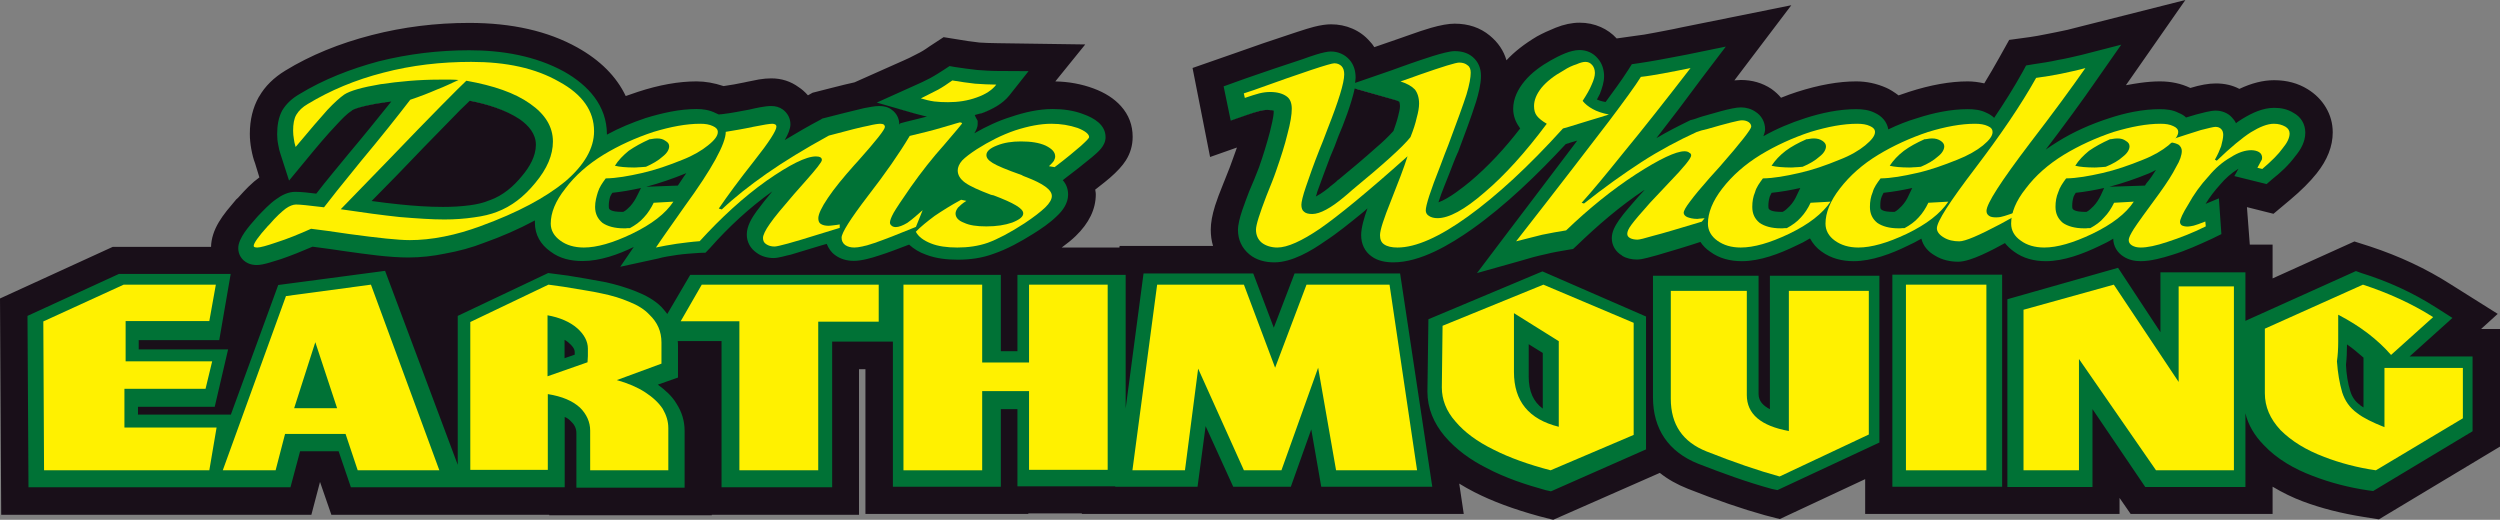 <?xml version="1.0" encoding="UTF-8"?>
<svg xmlns="http://www.w3.org/2000/svg" xmlns:xlink="http://www.w3.org/1999/xlink" width="404px" height="84px" viewBox="0 0 404 84" version="1.1">
  <rect x="0" y="0" width="404" height="84" fill="#808080" stroke="none"/>
  <title>Denis Wheeler Master Logo</title>
  <g id="Page-1" stroke="none" stroke-width="1" fill="none" fill-rule="evenodd">
    <g id="Extra-Large" transform="translate(-758, -24)">
      <g id="Denis-Wheeler-Master-Logo" transform="translate(758, 24)">
        <path d="M99.23,31.301 L99.024,31.707 C98.894,32.127 98.829,32.57 98.829,33.034 C98.829,33.171 98.833,33.255 98.842,33.286 C99.092,33.47 99.639,33.562 100.483,33.562 L100.483,33.562 L100.632,33.562 C100.905,33.4 101.207,33.136 101.539,32.772 C101.943,32.327 102.315,31.757 102.653,31.063 L102.653,31.063 L102.818,30.725 C101.467,30.994 100.271,31.186 99.23,31.301 L99.23,31.301 Z M109.75,28.591 C109.095,28.847 108.447,29.085 107.807,29.306 L109.31,29.249 L109.749,28.592 L109.75,28.591 Z M91.653,57.254 L92.42,56.991 L92.42,56.849 C92.42,56.69 92.344,56.505 92.192,56.294 C92.053,56.102 91.877,55.921 91.664,55.753 L91.664,55.753 L91.653,55.744 L91.653,57.254 Z M247.463,56.341 L247.463,60.794 C247.463,61.95 247.64,62.932 247.992,63.741 C248.212,64.244 248.506,64.692 248.874,65.086 L248.874,65.086 L248.874,57.222 L247.463,56.341 Z M219.224,14.412 C218.971,15.477 218.594,16.721 218.092,18.142 C217.643,19.415 217.165,20.639 216.659,21.814 C216.24,23.008 215.81,24.118 215.368,25.144 C214.597,27.176 213.939,28.961 213.396,30.497 C213.53,30.405 213.667,30.307 213.808,30.202 C214.244,29.879 214.567,29.611 214.779,29.397 L214.779,29.397 L214.907,29.269 L214.959,29.269 L215.215,29.059 L215.217,29.057 C215.526,28.809 215.74,28.618 215.859,28.483 L215.86,28.483 L215.91,28.426 L216.112,28.315 L216.118,28.309 L216.134,28.295 C218.546,26.297 220.555,24.566 222.162,23.103 L222.162,23.103 L222.168,23.098 L222.173,23.093 C223.13,22.278 224.002,21.435 224.788,20.563 L224.788,20.563 L224.818,20.472 C225.144,19.509 225.37,18.772 225.496,18.261 L225.496,18.261 L225.615,17.738 L225.616,17.735 C225.726,17.289 225.78,16.966 225.78,16.763 C225.78,16.579 225.769,16.433 225.745,16.327 C225.608,16.26 225.333,16.169 224.921,16.053 L224.921,16.053 L224.92,16.052 L219.224,14.412 Z M286.588,31.3 C286.574,31.333 286.559,31.368 286.543,31.405 C286.493,31.525 286.448,31.625 286.41,31.704 C286.28,32.125 286.214,32.568 286.214,33.034 C286.214,33.171 286.219,33.255 286.227,33.286 C286.476,33.47 287.006,33.562 287.817,33.562 L287.817,33.562 L287.981,33.562 C288.216,33.418 288.516,33.156 288.883,32.777 L288.884,32.777 L288.899,32.761 C289.345,32.302 289.71,31.742 289.995,31.082 L289.995,31.082 L289.999,31.072 L290.167,30.728 C288.85,30.994 287.657,31.185 286.588,31.301 L286.588,31.3 Z M304.648,31.3 C304.634,31.333 304.619,31.368 304.603,31.405 C304.55,31.532 304.503,31.636 304.464,31.716 C304.338,32.051 304.274,32.49 304.274,33.034 L304.274,33.034 L304.274,33.044 C304.274,33.177 304.278,33.258 304.287,33.288 C304.5,33.47 305.03,33.562 305.877,33.562 L305.877,33.562 L306.041,33.562 C306.275,33.418 306.576,33.156 306.943,32.777 L306.944,32.777 L306.959,32.761 C307.405,32.302 307.77,31.742 308.055,31.082 L308.055,31.082 L308.059,31.072 L308.227,30.728 C306.925,30.991 305.732,31.181 304.648,31.3 L304.648,31.3 Z M335.724,31.301 L335.517,31.707 C335.387,32.127 335.322,32.57 335.322,33.034 C335.322,33.171 335.326,33.255 335.335,33.286 C335.584,33.47 336.113,33.562 336.924,33.562 L336.924,33.562 L337.089,33.562 C337.323,33.418 337.624,33.156 337.991,32.777 L337.991,32.777 L338.007,32.761 C338.464,32.289 338.843,31.727 339.141,31.073 L339.141,31.073 L339.301,30.723 C337.979,30.991 336.786,31.184 335.723,31.301 L335.724,31.301 Z M347.178,28.238 C346.188,28.647 345.21,29.018 344.242,29.35 L346.4,29.277 C346.469,29.165 346.528,29.079 346.576,29.021 C346.765,28.794 346.966,28.533 347.178,28.238 L347.178,28.238 Z M379.689,56.437 C379.67,57.351 379.621,58.19 379.541,58.954 C379.619,60.545 379.85,61.945 380.233,63.152 C380.473,63.909 380.892,64.519 381.49,64.982 L381.49,64.982 L381.49,57.93 L381.482,57.922 C380.78,57.312 380.182,56.817 379.688,56.437 L379.689,56.437 Z M158.365,20.187 C160.044,19.278 161.689,18.568 163.301,18.057 C165.798,17.21 168.066,16.787 170.106,16.787 C172.048,16.787 173.771,17.083 175.274,17.676 C177.832,18.593 179.11,19.979 179.11,21.835 C179.11,22.547 178.845,23.239 178.313,23.912 C178.021,24.282 177.527,24.762 176.831,25.351 L176.831,25.351 L176.743,25.425 C175.603,26.392 174.144,27.549 172.364,28.897 C172.821,29.551 173.049,30.31 173.049,31.174 C173.05,32.486 172.383,33.777 171.049,35.047 C170.064,35.985 168.776,36.958 167.185,37.966 C164.723,39.527 162.557,40.62 160.689,41.245 C158.954,41.894 156.99,42.219 154.797,42.219 C152.763,42.219 151,41.941 149.509,41.383 C148.483,40.999 147.586,40.485 146.819,39.838 L146.819,39.838 L145.735,40.249 C144.15,40.855 142.953,41.288 142.146,41.548 C140.357,42.124 138.965,42.413 137.974,42.413 C136.71,42.413 135.627,42.075 134.726,41.4 C134.169,41.017 133.714,40.465 133.362,39.743 L133.362,39.743 L127.934,41.377 L127.187,41.562 C126.178,41.824 125.455,41.956 125.016,41.956 C123.838,41.956 122.848,41.647 122.046,41.03 C121.478,40.648 121.039,40.168 120.73,39.59 C120.417,39.008 120.261,38.371 120.261,37.682 C120.261,36.521 120.811,35.175 121.912,33.642 C122.014,33.5 122.122,33.352 122.236,33.198 C119.753,35.244 117.375,37.563 115.101,40.154 L115.101,40.154 L115.094,40.162 L114.218,41.068 L112.702,41.139 C111.268,41.238 110.216,41.338 109.546,41.441 L109.546,41.441 L109.385,41.465 C108.056,41.667 107.069,41.855 106.423,42.029 L106.423,42.029 L106.414,42.031 L99.254,43.606 L101.178,40.768 C98.59,41.888 96.249,42.448 94.155,42.448 C91.954,42.448 90.144,41.91 88.725,40.833 C87.86,40.215 87.197,39.482 86.737,38.634 C86.316,37.86 86.081,37.02 86.031,36.115 C83.597,37.38 81.061,38.485 78.423,39.43 C76.38,40.234 74.244,40.833 72.014,41.226 C69.97,41.666 67.969,41.885 66.01,41.885 C64.634,41.885 63.012,41.782 61.145,41.575 C60.048,41.454 58.438,41.24 56.315,40.933 L56.315,40.933 L50.571,40.122 C48.759,40.919 47.095,41.576 45.581,42.091 L45.581,42.091 L45.577,42.092 L44.86,42.321 C44.116,42.562 43.552,42.733 43.166,42.833 C42.485,43.01 41.925,43.099 41.488,43.099 C40.915,43.099 40.387,42.993 39.904,42.781 L39.904,42.781 L39.896,42.777 L39.888,42.774 C39.312,42.493 38.865,42.098 38.547,41.59 C38.232,41.087 38.075,40.523 38.075,39.898 C38.075,39.132 38.41,38.238 39.082,37.217 C39.448,36.661 40.033,35.918 40.837,34.988 L40.837,34.988 L41.048,34.743 L41.083,34.708 L41.325,34.428 L41.672,34.07 C42.843,32.856 43.748,32.018 44.387,31.555 C45.548,30.715 46.66,30.295 47.723,30.295 C48.352,30.295 49.333,30.37 50.665,30.522 L50.665,30.522 L50.925,30.551 C51.646,29.614 52.725,28.267 54.161,26.51 L54.161,26.51 L55.958,24.297 L55.96,24.294 C57.264,22.741 59.209,20.349 61.796,17.118 L61.796,17.118 L62.214,16.597 L61.748,16.66 L61.746,16.66 C61.045,16.75 60.243,16.898 59.337,17.104 C58.222,17.357 57.496,17.589 57.159,17.8 L57.159,17.8 L57.105,17.854 L57.064,17.88 C56.598,18.177 55.91,18.81 54.998,19.781 L54.998,19.781 L54.866,19.922 C53.635,21.229 51.964,23.174 49.853,25.755 L49.853,25.755 L46.542,29.805 L44.94,24.766 C44.74,24.135 44.602,23.577 44.526,23.093 C44.417,22.568 44.362,21.979 44.362,21.325 C44.362,19.689 44.659,18.328 45.252,17.243 L45.252,17.243 L45.256,17.236 L45.26,17.229 C45.903,16.147 46.858,15.217 48.124,14.441 C51.795,12.192 56.105,10.393 61.055,9.046 L61.055,9.046 L61.058,9.045 L61.061,9.044 C65.812,7.827 70.736,7.219 75.833,7.219 C81.951,7.219 87.135,8.392 91.385,10.738 L91.385,10.738 L91.389,10.74 L91.392,10.742 C93.558,11.987 95.238,13.426 96.431,15.057 C97.679,16.762 98.365,18.636 98.488,20.68 C100.277,19.758 102.188,18.954 104.223,18.269 L104.223,18.269 L104.228,18.267 L104.234,18.266 C107.438,17.28 110.221,16.787 112.581,16.787 C113.811,16.787 114.884,17.015 115.799,17.472 C115.884,17.504 116.003,17.559 116.155,17.637 C116.182,17.65 116.205,17.662 116.227,17.673 L116.227,17.673 L116.73,17.616 C117.468,17.533 118.543,17.357 119.955,17.086 L119.955,17.086 L119.956,17.086 L121.025,16.884 C122.704,16.491 123.9,16.295 124.615,16.295 C125.469,16.294 126.189,16.517 126.776,16.963 C127.704,17.67 128.168,18.584 128.168,19.707 C128.168,20.14 128.068,20.618 127.867,21.142 C129.835,19.987 131.358,19.125 132.436,18.556 L132.436,18.556 L132.705,18.368 L134.944,17.794 C136.994,17.263 138.536,16.884 139.57,16.656 C140.066,16.547 140.51,16.463 140.903,16.403 L140.903,16.403 L140.417,16.262 L147.653,12.991 C148.749,12.496 149.563,12.102 150.096,11.81 C150.637,11.514 151.391,11.05 152.359,10.419 L152.359,10.419 L153.362,9.765 L154.452,9.951 C155.172,10.075 156.262,10.223 157.721,10.396 L157.721,10.396 L157.937,10.422 L158.239,10.442 C159.555,10.528 160.54,10.574 161.192,10.578 L161.192,10.578 L167.119,10.62 L163.427,15.322 L163.425,15.324 C162.442,16.537 160.935,17.526 158.903,18.289 L158.903,18.289 L158.874,18.3 L158.844,18.307 C158.678,18.343 158.446,18.404 158.147,18.489 L158.147,18.489 L158.42,19.061 L158.42,19.671 C158.42,19.843 158.402,20.015 158.365,20.187 L158.365,20.187 Z M148,18.475 C147.325,18.649 146.789,18.781 146.393,18.871 L146.393,18.871 L146.386,18.873 L145.704,19.054 C145.643,18.761 145.543,18.479 145.404,18.207 C145.293,17.993 145.163,17.793 145.012,17.609 L148,18.475 Z M182.325,59.377 L184.399,43.591 L202.829,43.591 L205.84,51.642 L208.899,43.591 L226.641,43.591 L231.944,79.242 L213.133,79.242 L211.751,71.183 L208.895,79.242 L199.008,79.242 L195.061,70.491 L193.905,79.242 L178.924,79.242 L179.011,79.172 L163.986,79.172 L163.986,66.596 L162.175,66.596 L162.175,79.242 L143.853,79.242 L143.853,55.586 L134.901,55.586 L134.901,79.33 L116.161,79.33 L116.161,55.498 L109.974,55.498 C109.977,55.604 109.979,55.722 109.979,55.85 L109.979,55.85 L109.979,61.315 L107.195,62.298 C108.294,63.213 109.118,64.111 109.667,64.99 C110.595,66.474 111.058,68.047 111.058,69.709 L111.058,69.709 L111.058,79.4 L92.702,79.4 L92.702,70.079 C92.702,69.474 92.439,68.918 91.913,68.409 C91.837,68.336 91.763,68.269 91.692,68.208 L91.692,68.208 L91.692,79.33 L56.391,79.33 L54.406,73.456 L48.833,73.456 L47.266,79.33 L4.161,79.33 L4,50.662 L19.111,43.661 L37.783,43.661 L35.787,55.34 L22.846,55.34 L22.846,55.973 L37.415,55.973 L35.034,66.209 L22.724,66.209 L22.724,66.596 L36.997,66.596 L44.628,45.512 L62.51,43.127 L73.527,72.806 L73.527,50.664 L88.504,43.507 L91.79,43.947 L91.796,43.948 C94.189,44.338 96.278,44.708 98.062,45.059 L98.062,45.059 L98.067,45.06 L98.072,45.061 C99.797,45.444 101.416,45.937 102.928,46.542 C104.752,47.27 106.178,48.159 107.206,49.209 C107.352,49.359 107.538,49.573 107.764,49.853 L107.764,49.853 L111.28,43.82 L162.175,43.82 L162.175,56.272 L163.986,56.272 L163.986,43.82 L182.325,43.82 L182.325,59.377 Z M230.224,63.27 L230.224,63.267 L230.385,51.192 L249.246,43.198 L266.433,50.758 L266.433,72.984 L250.662,80 L249.677,79.772 L249.669,79.77 C245.911,78.74 242.695,77.527 240.021,76.13 C237.07,74.589 234.755,72.805 233.078,70.781 C231.176,68.485 230.224,65.981 230.224,63.27 L230.224,63.27 Z M285.563,65.392 L285.563,43.957 L304.129,43.957 L304.129,71.886 L287.27,79.822 L286.21,79.596 L286.198,79.593 C282.928,78.696 278.937,77.319 274.224,75.462 L274.224,75.462 L274.222,75.462 L274.22,75.461 C271.75,74.459 269.874,73.008 268.592,71.105 C267.309,69.2 266.667,66.91 266.667,64.236 L266.667,64.236 L266.667,43.957 L284.605,43.957 L284.605,63.673 C284.605,64.143 284.747,64.552 285.029,64.9 C285.167,65.07 285.345,65.234 285.563,65.392 L285.563,65.392 Z M305.337,79.223 L305.337,43.783 L323.937,43.783 L323.937,79.223 L305.337,79.223 Z M353.373,18.1 L354.845,17.675 L355.278,17.561 C356.573,17.216 357.5,17.044 358.06,17.044 C358.606,17.044 359.129,17.142 359.63,17.338 C360.176,17.552 360.63,17.859 360.993,18.259 C361.182,18.467 361.342,18.672 361.475,18.876 C361.642,18.76 361.838,18.633 362.063,18.492 L362.063,18.492 L362.219,18.394 C364.125,17.189 365.885,16.587 367.5,16.587 C368.785,16.586 369.884,16.864 370.798,17.418 C371.483,17.791 372.015,18.293 372.394,18.925 C372.777,19.564 372.968,20.28 372.968,21.072 C372.968,22.423 372.391,23.803 371.238,25.213 C370.3,26.479 369.054,27.733 367.499,28.973 L367.499,28.973 L366.413,29.925 L360.459,28.442 C359.996,28.848 359.544,29.307 359.103,29.82 C358.515,30.503 358.009,31.137 357.585,31.722 L357.585,31.722 L358.977,31.143 L359.419,37.868 L357.673,38.74 L357.668,38.742 C354.973,40.002 352.796,40.894 351.137,41.418 C348.943,42.112 347.211,42.459 345.938,42.459 C344.796,42.459 343.802,42.19 342.955,41.652 C342.381,41.288 341.928,40.823 341.598,40.257 C341.378,39.879 341.227,39.482 341.147,39.067 C340.677,39.332 340.131,39.615 339.509,39.918 C336.027,41.612 333.067,42.459 330.63,42.459 C328.508,42.459 326.698,41.909 325.201,40.809 C324.696,40.438 324.259,40.043 323.89,39.623 C322.51,40.384 321.363,40.97 320.449,41.383 C318.73,42.159 317.403,42.547 316.47,42.547 C314.948,42.546 313.616,42.193 312.472,41.485 C311.859,41.144 311.347,40.72 310.936,40.213 C310.632,39.835 310.398,39.431 310.237,38.999 C309.76,39.264 309.167,39.57 308.457,39.917 C304.992,41.611 302.026,42.459 299.559,42.459 C297.444,42.459 295.629,41.909 294.115,40.811 C293.402,40.293 292.808,39.659 292.335,38.908 C291.785,39.226 291.138,39.562 290.393,39.919 C286.858,41.612 283.893,42.459 281.499,42.459 C279.38,42.459 277.571,41.909 276.07,40.809 C275.489,40.383 275.007,39.91 274.623,39.39 C272.896,39.961 270.672,40.65 267.95,41.456 L267.95,41.456 L267.944,41.458 L267.086,41.684 C265.897,42.013 265.052,42.177 264.553,42.177 C263.517,42.177 262.64,41.956 261.923,41.515 L261.923,41.515 L261.879,41.488 L261.846,41.454 C261.281,41.112 260.842,40.666 260.528,40.118 C260.204,39.554 260.042,38.933 260.042,38.255 C260.042,37.704 260.17,37.136 260.424,36.552 C260.609,36.127 260.891,35.639 261.269,35.086 C261.64,34.543 262.199,33.829 262.949,32.941 C260.408,34.884 257.792,37.171 255.103,39.802 L255.103,39.802 L255.101,39.804 L254.428,40.443 L252.471,40.78 C251.331,40.982 250.47,41.156 249.89,41.302 L249.89,41.302 L249.883,41.304 L249.876,41.306 C248.594,41.584 247.242,41.944 245.819,42.386 L245.82,42.386 L245.814,42.388 L237.561,44.731 L253.736,23.156 C253.553,23.215 253.398,23.267 253.271,23.313 C247.803,29.247 242.76,33.861 238.14,37.154 C233,40.819 228.678,42.652 225.175,42.652 C223.601,42.652 222.349,42.302 221.421,41.603 C220.799,41.172 220.324,40.613 219.998,39.925 C219.688,39.272 219.532,38.551 219.532,37.763 C219.533,36.975 219.712,35.982 220.071,34.782 L220.071,34.782 L219.702,35.082 C217.388,36.964 215.608,38.313 214.36,39.129 C211.077,41.478 208.273,42.652 205.948,42.652 C204.205,42.652 202.772,42.185 201.648,41.25 C200.3,40.129 199.626,38.685 199.626,36.918 C199.626,36.135 199.849,35.053 200.296,33.674 C200.541,32.915 200.921,31.893 201.434,30.606 L201.434,30.606 L201.434,30.605 L202.032,29.139 L202.032,29.138 C202.497,28.014 202.836,27.157 203.048,26.567 C203.672,24.836 204.254,22.928 204.794,20.842 L204.794,20.842 L204.936,20.237 L204.936,20.236 C205.196,19.156 205.344,18.358 205.381,17.843 C205.19,17.814 204.99,17.8 204.781,17.8 C204.607,17.8 204.307,17.837 203.883,17.912 L203.883,17.912 L203.674,17.948 C202.809,18.189 202.151,18.399 201.701,18.578 L201.702,18.578 L201.693,18.582 L198.569,19.682 L197.242,13.243 L201.135,11.81 L201.139,11.809 C204.273,10.719 207.373,9.663 210.438,8.643 C212.704,7.818 214.25,7.406 215.074,7.406 C216.391,7.406 217.49,7.886 218.372,8.848 C219.134,9.68 219.515,10.764 219.515,12.102 C219.515,12.159 219.512,12.225 219.507,12.299 L219.507,12.299 L228.241,9.228 C231.812,7.966 234.088,7.335 235.068,7.335 C236.375,7.335 237.437,7.68 238.255,8.37 C239.265,9.221 239.77,10.377 239.77,11.838 C239.77,12.974 239.496,14.414 238.948,16.157 C238.415,17.854 237.527,20.37 236.285,23.704 L236.285,23.703 L235.982,24.516 L235.937,24.561 C235.619,25.281 235.192,26.362 234.657,27.804 L234.657,27.804 L234.655,27.808 L234.198,28.968 L234.198,28.97 C233.766,30.045 233.426,30.93 233.179,31.626 C234.258,31.074 235.619,30.105 237.261,28.719 C239.942,26.457 242.567,23.675 245.136,20.371 C244.45,19.442 244.106,18.38 244.106,17.185 C244.106,15.567 244.755,13.967 246.053,12.384 C247.085,11.124 248.53,9.965 250.389,8.905 C251.269,8.402 252.064,8.007 252.774,7.719 C253.692,7.346 254.518,7.159 255.253,7.159 C255.898,7.159 256.5,7.286 257.059,7.539 C257.634,7.798 258.123,8.174 258.525,8.665 C259.281,9.507 259.659,10.576 259.659,11.873 C259.659,12.674 259.422,13.678 258.949,14.884 L258.949,14.884 L258.938,14.912 L258.924,14.938 C258.876,15.024 258.802,15.172 258.701,15.381 C258.694,15.394 258.688,15.408 258.681,15.421 C258.876,15.487 259.074,15.54 259.277,15.58 L259.277,15.58 L259.349,15.481 C260.917,13.341 262.042,11.726 262.722,10.636 L262.722,10.636 L262.724,10.633 L263.461,9.496 L264.753,9.309 C265.884,9.146 267.016,8.96 268.148,8.75 L268.148,8.75 L272.514,7.906 L279.954,6.35 L275.334,12.488 C273.317,15.254 271.319,17.925 269.342,20.501 C270.423,19.913 271.592,19.314 272.846,18.705 L272.846,18.705 L272.852,18.702 L273.034,18.621 L273.234,18.553 L273.258,18.548 C273.454,18.506 273.755,18.412 274.16,18.266 C274.5,18.144 274.76,18.058 274.939,18.009 L274.939,18.009 L276.053,17.691 C277.277,17.336 278.203,17.082 278.832,16.927 C279.949,16.653 280.78,16.516 281.325,16.516 C282.341,16.516 283.217,16.781 283.954,17.312 C284.486,17.653 284.905,18.103 285.211,18.663 C285.523,19.233 285.679,19.849 285.679,20.509 C285.679,20.586 285.674,20.667 285.665,20.75 C287.46,19.803 289.441,18.98 291.607,18.278 C294.656,17.291 297.435,16.798 299.943,16.798 C301.238,16.798 302.311,17.011 303.16,17.438 C303.803,17.734 304.335,18.138 304.755,18.649 C305.071,19.032 305.301,19.449 305.446,19.898 C306.859,19.237 308.273,18.697 309.689,18.277 C312.68,17.291 315.446,16.798 317.986,16.798 C319.304,16.798 320.38,17.01 321.215,17.435 C321.564,17.58 321.882,17.764 322.168,17.986 C323.84,15.486 325.279,13.131 326.487,10.922 L326.487,10.922 L327.145,9.717 L328.559,9.469 L328.566,9.468 C330.245,9.229 331.544,9.002 332.465,8.789 L332.465,8.789 L332.477,8.786 L332.489,8.784 C333.271,8.647 334.429,8.395 335.963,8.028 L335.963,8.028 L343.814,6 L339.4,12.387 C337.477,15.205 335.168,18.423 332.47,22.043 C334.903,20.543 337.658,19.289 340.736,18.279 C343.746,17.291 346.513,16.798 349.038,16.798 C350.36,16.798 351.431,17.01 352.252,17.436 C352.708,17.625 353.081,17.846 353.372,18.1 L353.373,18.1 Z M363.304,51.075 L380.705,43.154 L381.749,43.547 C386.144,44.924 390.175,46.797 393.842,49.168 L393.842,49.168 L397.026,51.201 L390.527,57.119 L400,57.119 L400,69.996 L383.6,79.948 L382.559,79.804 C379.594,79.393 376.589,78.605 373.547,77.44 C370.194,76.156 367.504,74.438 365.479,72.284 C364.561,71.308 363.836,70.299 363.304,69.259 L363.304,69.259 L363.304,79.28 L346.459,79.28 L338.591,67.573 L338.591,79.28 L323.961,79.28 L323.961,47.905 L342.471,42.591 L348.692,52.134 L348.692,43.401 L363.304,43.401 L363.304,51.075 Z M60.957,31.894 C61.878,32.019 63.061,32.158 64.506,32.31 L64.506,32.31 L64.704,32.33 C67.255,32.598 69.55,32.733 71.59,32.733 C73.216,32.733 74.664,32.64 75.935,32.456 C77.174,32.276 78.182,32.017 78.959,31.678 L78.959,31.678 L79.042,31.642 L79.09,31.642 C80.81,31.002 82.448,29.736 84.004,27.844 C85.435,26.104 86.15,24.509 86.15,23.059 C86.15,21.641 85.354,20.378 83.761,19.271 C81.878,17.961 79.301,16.984 76.031,16.34 C75.338,17.012 74.391,17.97 73.191,19.215 L73.191,19.215 L70.843,21.645 C68.028,24.556 65.926,26.747 64.539,28.217 L64.539,28.217 L64.536,28.219 L60.957,31.894 Z" id="Fill-1" fill="#007236"></path>
        <path d="M91.232,57.886 L92.874,57.314 L92.874,56.873 C92.874,56.316 92.346,55.758 91.95,55.435 C91.73,55.2 91.452,55.054 91.232,54.907 L91.232,57.886 Z M98.95,31.156 C98.803,31.376 98.715,31.552 98.598,31.787 C98.452,32.286 98.378,32.74 98.378,33.283 C98.378,33.518 98.378,33.709 98.539,33.856 C98.979,34.208 99.947,34.237 100.46,34.237 C100.533,34.237 100.621,34.237 100.724,34.237 C101.164,34.017 101.515,33.665 101.852,33.313 C102.292,32.828 102.703,32.197 103.025,31.508 L103.025,31.508 L103.582,30.378 C102.029,30.715 100.504,30.994 98.95,31.156 L98.95,31.156 Z M110.905,27.993 C110.875,27.993 110.846,27.993 110.802,28.022 C108.691,28.888 106.58,29.607 104.425,30.18 L104.425,30.18 L109.541,29.989 C109.952,29.431 110.377,28.683 110.905,27.993 L110.905,27.993 Z M157.448,21.543 C159.339,20.45 161.376,19.496 163.429,18.865 C165.569,18.146 167.841,17.618 170.099,17.618 C171.784,17.618 173.514,17.838 175.127,18.469 C176.783,19.071 178.66,20.142 178.66,22.174 C178.66,23.605 177.414,24.588 176.461,25.403 C175.039,26.584 173.544,27.744 172.092,28.844 L171.748,29.123 C172.312,29.754 172.605,30.539 172.605,31.442 C172.605,32.85 171.748,34.039 170.744,34.964 C169.63,36.05 168.266,36.974 166.947,37.796 C164.983,39.029 162.747,40.276 160.526,41.024 C158.708,41.699 156.773,41.964 154.78,41.964 C153.079,41.964 151.291,41.788 149.649,41.157 C148.601,40.79 147.699,40.247 146.908,39.528 C145.295,40.129 143.668,40.79 142.012,41.303 C140.824,41.699 139.226,42.154 137.98,42.154 C136.895,42.154 135.855,41.89 134.96,41.23 C134.33,40.79 133.89,40.129 133.597,39.41 C133.333,39.498 133.025,39.586 132.718,39.66 C131.076,40.173 129.463,40.658 127.821,41.142 C127.015,41.303 125.842,41.699 125.007,41.699 C124.054,41.699 123.042,41.435 122.288,40.863 C121.269,40.173 120.682,39.117 120.682,37.899 C120.682,36.534 121.489,35.213 122.251,34.157 C123.013,33.122 123.893,32.014 124.802,30.928 C121.107,33.57 117.736,36.681 114.76,40.056 L114.76,40.056 L114.012,40.834 L113.074,40.863 C111.828,40.951 110.626,41.024 109.483,41.186 C108.442,41.347 107.342,41.494 106.302,41.788 L100.233,43.108 L102.417,39.909 C99.895,41.142 96.92,42.184 94.149,42.184 C92.258,42.184 90.455,41.788 88.974,40.658 C87.362,39.528 86.438,37.943 86.438,35.991 C86.438,35.815 86.438,35.741 86.438,35.624 C83.785,37.047 80.97,38.266 78.273,39.219 C76.221,40.027 74.11,40.584 71.926,40.98 C70.035,41.377 67.982,41.611 66.003,41.611 C62.808,41.611 59.157,41.068 55.976,40.628 C54.159,40.349 52.326,40.1 50.508,39.865 C48.837,40.584 47.137,41.274 45.436,41.861 C44.337,42.184 42.607,42.829 41.478,42.829 C40.98,42.829 40.467,42.727 40.071,42.536 C39.074,42.066 38.502,41.157 38.502,40.1 C38.502,38.456 40.335,36.461 41.361,35.287 L41.361,35.287 L41.398,35.243 L41.64,34.964 C42.534,34.039 43.56,32.924 44.63,32.19 C45.539,31.515 46.594,31.001 47.723,31.001 C48.793,31.001 49.995,31.163 51.109,31.295 C52.751,29.152 54.584,27.01 56.284,24.911 C58.615,22.145 60.946,19.261 63.233,16.407 C62.72,16.473 62.207,16.532 61.679,16.62 C60.726,16.737 57.706,17.295 56.871,17.838 L56.827,17.911 C56.02,18.396 55.155,19.35 54.54,19.995 C52.781,21.844 51.139,23.811 49.512,25.792 L49.512,25.792 L46.712,29.182 L45.348,24.955 C45.172,24.456 45.04,23.913 44.953,23.356 C44.835,22.783 44.791,22.241 44.791,21.683 C44.791,20.333 44.982,19.012 45.612,17.838 C46.301,16.708 47.254,15.872 48.339,15.24 C52.326,12.805 56.695,11.132 61.166,9.921 C65.974,8.71 70.899,8.123 75.825,8.123 C81.088,8.123 86.482,9.004 91.159,11.572 C95.043,13.766 98.078,17.053 98.078,21.727 C98.078,21.727 98.078,21.756 98.078,21.756 C100.086,20.656 102.212,19.79 104.352,19.071 C106.991,18.264 109.805,17.618 112.576,17.618 C113.602,17.618 114.643,17.765 115.625,18.264 C115.771,18.315 115.991,18.44 116.153,18.498 L116.153,18.498 L116.768,18.44 C118.278,18.264 119.656,17.97 121.107,17.706 C122.09,17.471 123.614,17.134 124.611,17.134 C125.315,17.134 125.945,17.295 126.517,17.706 C127.279,18.285 127.733,19.115 127.733,20.083 C127.734,20.802 127.352,21.727 126.81,22.637 C128.745,21.477 130.695,20.333 132.659,19.305 L132.659,19.305 L132.879,19.159 L133.231,19.071 C135.327,18.542 137.496,17.97 139.651,17.471 C140.37,17.339 141.337,17.134 142.099,17.134 C142.825,17.134 143.551,17.295 144.1,17.735 C144.885,18.285 145.325,19.159 145.325,20.113 C145.325,20.113 145.325,20.142 145.325,20.142 L145.325,20.142 L145.501,19.922 L146.497,19.658 C147.568,19.408 148.667,19.115 149.796,18.836 C149.209,18.733 148.667,18.542 148.168,18.44 L141.689,16.576 L147.831,13.81 C148.667,13.45 149.502,13.054 150.309,12.628 C151.13,12.188 151.892,11.689 152.61,11.227 L153.446,10.677 L154.369,10.838 C155.542,11.029 156.7,11.161 157.902,11.308 C158.972,11.381 160.086,11.469 161.186,11.469 L166.214,11.498 L163.077,15.461 C161.992,16.796 160.38,17.64 158.752,18.264 C158.342,18.352 157.946,18.469 157.521,18.586 C157.602,18.777 157.653,18.946 157.741,19.071 L157.741,19.071 L157.99,19.526 L157.99,20.039 C157.99,20.641 157.697,21.11 157.448,21.543 L157.448,21.543 Z M218.921,14.301 C218.379,16.796 217.104,20.142 216.283,22.02 C215.872,23.15 215.462,24.236 214.978,25.308 C214.275,27.171 213.556,29.079 212.852,31.045 C212.823,31.236 212.75,31.486 212.633,31.765 C213.585,31.266 214.714,30.4 215.11,30.004 L215.11,30.003 L215.154,30.003 L215.183,29.959 C215.528,29.681 215.902,29.417 216.209,29.079 L216.21,29.079 L216.4,28.976 L216.429,28.932 C218.467,27.259 220.519,25.528 222.469,23.781 C223.363,23.033 224.36,22.079 225.181,21.169 C225.474,20.347 225.738,19.584 225.943,18.748 C226.046,18.22 226.236,17.691 226.236,17.178 C226.236,16.957 226.192,16.598 226.134,16.459 C225.943,16.282 225.239,16.092 224.961,16.018 L224.961,16.018 L218.921,14.301 Z M181.907,66.001 L184.795,44.194 L202.525,44.194 L205.845,52.955 L209.202,44.194 L226.258,44.194 L231.455,78.651 L213.512,78.651 L211.9,69.391 L208.601,78.651 L199.285,78.651 L194.829,68.863 L193.524,78.651 L180.177,78.651 L180.265,78.592 L164.418,78.592 L164.418,66.119 L161.736,66.119 L161.736,78.651 L144.291,78.651 L144.291,55.2 L134.477,55.2 L134.477,78.739 L116.6,78.739 L116.6,55.112 L109.519,55.112 C109.563,55.362 109.563,55.67 109.563,55.905 L109.563,61.012 L106.309,62.156 C107.467,63.015 108.566,63.961 109.299,65.194 C110.194,66.573 110.633,68.041 110.633,69.641 L110.633,78.812 L93.145,78.812 L93.145,70.007 C93.145,69.186 92.808,68.584 92.221,68.041 C91.972,67.792 91.635,67.513 91.254,67.381 L91.254,67.381 L91.254,78.739 L56.702,78.739 L54.723,72.928 L48.493,72.928 L46.939,78.739 L4.603,78.739 L4.442,51.047 L19.218,44.268 L37.279,44.268 L35.431,54.966 L22.414,54.966 L22.414,56.462 L36.861,56.462 L34.699,65.737 L22.297,65.737 L22.297,66.999 L37.308,66.999 L44.96,46.058 L62.229,43.769 L73.971,75.114 L73.971,51.047 L88.586,44.121 L91.738,44.532 C93.79,44.855 95.923,45.236 97.982,45.625 C99.566,45.985 101.222,46.469 102.761,47.085 C104.293,47.687 105.766,48.479 106.91,49.624 C107.233,49.976 107.54,50.372 107.833,50.739 L107.834,50.739 L111.542,44.414 L161.736,44.414 L161.736,56.756 L164.418,56.756 L164.418,44.414 L181.907,44.414 L181.907,66.001 Z M247.038,55.626 L247.038,60.821 C247.038,63.242 247.785,64.915 249.31,66.031 L249.31,66.031 L249.31,57.035 L247.038,55.626 Z M230.671,63.272 L230.832,51.59 L249.259,43.857 L266,51.15 L266,72.62 L250.637,79.399 L249.786,79.209 C246.532,78.313 243.219,77.213 240.229,75.628 C237.663,74.337 235.288,72.642 233.427,70.448 C231.712,68.379 230.671,66.016 230.671,63.272 L230.671,63.272 Z M286.295,31.156 C286.163,31.376 286.105,31.552 285.987,31.787 C285.841,32.286 285.768,32.74 285.768,33.283 C285.768,33.518 285.768,33.709 285.929,33.856 C286.369,34.208 287.336,34.237 287.805,34.237 C287.893,34.237 288.01,34.237 288.084,34.237 C288.524,34.017 288.846,33.665 289.212,33.313 C289.682,32.828 290.092,32.197 290.385,31.508 L290.385,31.508 L290.928,30.378 C289.418,30.715 287.893,30.994 286.295,31.156 L286.295,31.156 Z M286.017,66.126 L286.017,44.554 L303.71,44.554 L303.71,71.512 L287.233,79.201 L286.325,79.011 C282.293,77.91 278.291,76.442 274.407,74.931 C269.642,73.023 267.121,69.34 267.121,64.204 L267.121,64.203 L267.121,44.554 L284.184,44.554 L284.184,63.66 C284.184,64.864 284.976,65.583 286.017,66.126 L286.017,66.126 Z M304.385,31.156 C304.253,31.376 304.194,31.552 304.077,31.787 C303.886,32.286 303.857,32.74 303.857,33.283 C303.857,33.518 303.857,33.709 304.018,33.856 C304.429,34.208 305.396,34.237 305.895,34.237 C305.983,34.237 306.1,34.237 306.173,34.237 C306.613,34.017 306.936,33.665 307.302,33.313 C307.771,32.828 308.182,32.197 308.475,31.508 L308.475,31.508 L309.017,30.378 C307.507,30.715 305.939,30.994 304.385,31.156 L304.385,31.156 Z M305.807,78.651 L305.807,44.385 L323.544,44.385 L323.544,78.651 L305.807,78.651 Z M335.44,31.156 C335.294,31.376 335.206,31.552 335.089,31.787 C334.942,32.286 334.869,32.74 334.869,33.283 C334.869,33.518 334.869,33.709 335.03,33.856 C335.47,34.208 336.437,34.237 336.906,34.237 C337.024,34.237 337.112,34.237 337.185,34.237 C337.625,34.017 337.947,33.665 338.314,33.313 C338.783,32.828 339.193,32.197 339.516,31.508 L339.516,31.508 L340.029,30.378 C338.519,30.715 336.994,30.994 335.44,31.156 L335.44,31.156 Z M348.407,27.45 C347.996,27.7 347.622,27.861 347.263,28.022 C345.152,28.888 343.041,29.607 340.886,30.18 L346.633,29.989 C346.75,29.798 346.809,29.681 346.897,29.578 C347.454,28.932 347.923,28.228 348.407,27.45 L348.407,27.45 Z M353.259,18.99 C353.801,18.828 354.402,18.66 354.945,18.491 C355.839,18.271 357.144,17.875 358.067,17.875 C359.005,17.875 360.017,18.242 360.662,18.961 C360.97,19.283 361.175,19.562 361.336,19.914 C361.688,19.606 362.128,19.372 362.428,19.166 C364.004,18.212 365.705,17.427 367.508,17.427 C368.622,17.427 369.662,17.64 370.586,18.212 C371.817,18.858 372.536,20.032 372.536,21.441 C372.536,22.893 371.817,24.17 370.894,25.271 C369.868,26.665 368.548,27.898 367.214,28.94 L366.284,29.747 L361.072,28.455 L361.746,27.252 C361.746,27.296 361.688,27.296 361.688,27.296 C360.588,27.971 359.621,28.822 358.771,29.835 C357.899,30.803 357.085,31.845 356.425,32.946 L358.573,32.051 L358.976,37.833 L357.481,38.566 C355.377,39.535 353.229,40.518 351.001,41.193 C349.491,41.677 347.542,42.206 345.944,42.206 C344.947,42.206 344.009,42 343.181,41.472 C342.176,40.856 341.502,39.784 341.502,38.566 C340.813,39.006 340.051,39.388 339.31,39.726 C336.716,40.988 333.52,42.206 330.625,42.206 C328.763,42.206 326.989,41.78 325.45,40.65 C324.878,40.239 324.395,39.784 323.999,39.285 C322.093,40.327 318.472,42.294 316.464,42.294 C315.115,42.294 313.811,42 312.682,41.296 C311.583,40.679 310.762,39.726 310.498,38.566 C309.757,39.006 308.988,39.388 308.255,39.726 C305.689,40.988 302.479,42.206 299.547,42.206 C297.729,42.206 295.912,41.78 294.365,40.65 C293.566,40.092 292.936,39.344 292.496,38.522 C291.734,38.992 290.972,39.388 290.195,39.726 C287.6,40.988 284.434,42.206 281.487,42.206 C279.625,42.206 277.837,41.78 276.327,40.65 C275.682,40.21 275.184,39.696 274.788,39.095 C272.486,39.858 270.141,40.547 267.825,41.23 C266.916,41.443 265.508,41.942 264.541,41.942 C263.735,41.942 262.87,41.78 262.151,41.34 L262.151,41.34 L262.122,41.296 C261.067,40.679 260.466,39.652 260.466,38.478 C260.466,37.422 261.023,36.468 261.616,35.587 C262.533,34.281 263.705,33.005 264.732,31.816 C265.098,31.434 265.42,31.053 265.758,30.701 C265.743,30.701 265.684,30.745 265.655,30.745 C261.741,33.357 258.164,36.439 254.793,39.696 L254.206,40.239 L253.459,40.357 C252.242,40.577 251.025,40.753 249.779,41.076 C248.401,41.369 247.052,41.736 245.674,42.162 L238.682,44.128 L243.094,38.288 C247.008,33.107 250.966,27.927 254.866,22.747 C254.822,22.747 254.822,22.747 254.793,22.747 C254.162,22.938 253.576,23.084 253.019,23.29 C248.43,28.221 243.373,33.137 237.868,37.04 C234.372,39.505 229.549,42.397 225.166,42.397 C223.964,42.397 222.645,42.176 221.663,41.443 C220.519,40.65 219.962,39.388 219.962,37.994 C219.962,36.835 220.431,35.176 220.988,33.665 C220.68,33.944 220.329,34.267 220.021,34.501 C218.115,36.042 216.18,37.642 214.106,38.992 C211.9,40.547 208.748,42.397 205.948,42.397 C204.475,42.397 203.045,42.044 201.917,41.12 C200.671,40.092 200.055,38.713 200.055,37.158 C200.055,35.418 201.286,32.506 201.873,30.913 C202.43,29.637 202.943,28.382 203.456,27.039 C204.116,25.168 204.702,23.26 205.215,21.323 C205.42,20.399 205.831,18.99 205.831,18.014 C205.831,18.014 205.831,17.933 205.831,17.875 C205.538,17.816 205.024,17.757 204.775,17.757 C204.409,17.757 203.998,17.845 203.573,17.933 C202.87,18.124 202.21,18.315 201.535,18.564 L201.536,18.564 L198.882,19.489 L197.739,13.956 L201.286,12.68 C204.409,11.586 207.502,10.552 210.58,9.539 C211.65,9.143 213.952,8.321 215.066,8.321 C216.224,8.321 217.294,8.791 218.042,9.62 C218.79,10.435 219.068,11.476 219.068,12.562 C219.068,12.826 219.009,13.076 218.98,13.399 L224.844,11.374 C225.884,10.97 226.94,10.64 227.995,10.244 C229.432,9.759 233.551,8.263 235.061,8.263 C236.117,8.263 237.128,8.497 237.964,9.187 C238.917,9.994 239.327,11.036 239.327,12.298 C239.327,13.59 238.917,15.189 238.535,16.437 C237.656,19.195 236.63,21.874 235.604,24.625 L235.604,24.625 L235.574,24.654 C235.076,25.74 234.68,26.856 234.24,27.971 C233.888,28.94 232.95,31.053 232.452,32.696 C234.152,32.109 236.512,30.202 237.539,29.365 C240.529,26.856 243.256,23.891 245.674,20.736 C245.586,20.707 245.557,20.612 245.528,20.546 C244.898,19.709 244.531,18.66 244.531,17.596 C244.531,15.908 245.308,14.382 246.378,13.105 C247.478,11.755 249.046,10.64 250.6,9.759 C251.318,9.349 252.125,8.938 252.931,8.615 C253.649,8.321 254.499,8.086 255.262,8.086 C256.405,8.086 257.461,8.556 258.193,9.437 C258.897,10.214 259.22,11.271 259.22,12.328 C259.22,13.281 258.897,14.235 258.545,15.16 C258.384,15.431 258.237,15.791 258.062,16.077 C258.545,16.29 258.97,16.407 259.469,16.481 C260.7,14.785 261.99,13.076 263.09,11.344 L263.705,10.376 L264.819,10.214 C265.948,10.053 267.106,9.847 268.22,9.649 C269.672,9.393 271.152,9.084 272.604,8.82 L272.604,8.82 L278.892,7.529 L274.978,12.68 C272.604,15.908 270.141,19.166 267.678,22.321 C269.422,21.286 271.211,20.369 273.029,19.489 L273.168,19.415 L273.351,19.371 C273.923,19.254 274.473,18.99 275.052,18.829 C276.547,18.432 279.845,17.354 281.326,17.354 C282.169,17.354 283.026,17.596 283.701,18.073 C284.639,18.66 285.24,19.709 285.24,20.898 C285.24,21.221 285.123,21.631 284.961,22.013 C287.087,20.81 289.359,19.856 291.734,19.093 C294.365,18.241 297.216,17.64 299.943,17.64 C300.969,17.64 302.039,17.757 302.978,18.242 C304.121,18.755 304.957,19.709 305.147,20.912 C306.672,20.179 308.211,19.562 309.809,19.093 C312.433,18.241 315.247,17.64 317.989,17.64 C319.044,17.64 320.114,17.757 321.038,18.242 C321.492,18.432 321.947,18.726 322.254,19.049 C323.889,16.627 325.45,14.155 326.872,11.586 L327.414,10.581 L328.631,10.376 C329.98,10.17 331.27,9.994 332.56,9.693 C333.865,9.481 335.169,9.143 336.415,8.864 L336.415,8.864 L342.792,7.221 L339.039,12.592 C336.342,16.51 333.483,20.369 330.596,24.17 C331.182,23.774 331.812,23.319 332.457,22.938 C335.081,21.286 337.955,20.032 340.872,19.093 C343.452,18.241 346.281,17.64 349.037,17.64 C350.078,17.64 351.148,17.757 352.057,18.242 C352.54,18.432 352.951,18.66 353.259,18.99 L353.259,18.99 Z M379.272,55.655 L379.272,55.685 C379.272,56.771 379.228,57.857 379.11,58.987 C379.184,60.425 379.389,61.922 379.829,63.286 C380.122,64.196 380.606,64.886 381.383,65.444 L381.383,65.444 L381.427,65.502 L381.5,65.561 C381.632,65.649 381.793,65.766 381.94,65.84 L381.94,57.791 C381.06,57.035 380.224,56.301 379.272,55.655 L379.272,55.655 Z M362.861,51.847 L380.716,43.805 L381.61,44.128 C385.832,45.434 389.878,47.269 393.616,49.661 L396.313,51.378 L389.394,57.6 L399.567,57.6 L399.567,69.692 L383.501,79.348 L382.607,79.231 C379.587,78.776 376.626,78.027 373.708,76.897 C370.792,75.797 367.977,74.212 365.8,71.893 C364.341,70.396 363.3,68.679 362.861,66.779 L362.861,66.779 L362.861,78.702 L346.677,78.702 L338.145,66.111 L338.145,78.702 L324.395,78.702 L324.395,48.355 L342.279,43.277 L349.125,53.681 L349.125,44.011 L362.861,44.011 L362.861,51.847 Z M34.104,39.898 C34.135,38.584 34.558,37.243 35.376,35.875 C35.706,35.322 36.124,34.724 36.63,34.08 C36.93,33.699 37.391,33.145 38.013,32.417 L38.014,32.417 L38.09,32.327 L38.139,32.255 L38.454,31.977 C39.174,31.177 39.745,30.57 40.169,30.156 C40.768,29.569 41.351,29.073 41.917,28.666 L41.917,28.666 L41.21,26.355 C40.978,25.776 40.776,25.014 40.604,24.07 C40.45,23.219 40.372,22.408 40.372,21.638 C40.373,19.375 40.858,17.384 41.827,15.663 L41.827,15.663 L41.85,15.622 L41.886,15.587 C42.821,13.949 44.229,12.556 46.11,11.407 C50.152,8.936 54.81,7.023 60.084,5.666 C65.172,4.357 70.42,3.702 75.827,3.702 C82.725,3.702 88.545,5.024 93.288,7.668 C96.998,9.737 99.608,12.354 101.118,15.519 C101.614,15.335 102.269,15.109 103.082,14.843 C106.523,13.716 109.688,13.152 112.576,13.152 C113.956,13.152 115.406,13.405 116.927,13.911 C118.044,13.755 119.135,13.562 120.202,13.334 L120.202,13.334 L120.719,13.222 C121.563,13.038 122.201,12.911 122.632,12.841 C123.359,12.723 124.024,12.664 124.628,12.664 C126.297,12.664 127.784,13.143 129.089,14.101 C129.576,14.413 130.067,14.848 130.564,15.405 C130.566,15.404 130.569,15.403 130.571,15.402 L130.571,15.401 L131.309,14.987 L134.261,14.235 C135.933,13.805 137.208,13.496 138.089,13.307 L138.089,13.307 L146.09,9.745 L146.096,9.742 C146.534,9.565 147.183,9.25 148.041,8.798 L148.042,8.798 L148.214,8.707 L148.222,8.703 C148.812,8.428 149.472,8.027 150.203,7.498 L150.204,7.498 L150.21,7.494 L152.487,6.004 L155.113,6.427 L155.118,6.428 C155.835,6.562 156.875,6.709 158.239,6.869 L158.24,6.869 L158.308,6.877 C159.024,6.928 160.008,6.962 161.259,6.98 L161.26,6.98 L175.376,7.182 L170.539,13.156 C172.72,13.201 174.773,13.578 176.7,14.289 C178.582,14.984 180.067,15.94 181.156,17.158 C182.41,18.562 183.037,20.212 183.037,22.108 C183.037,23.486 182.673,24.753 181.946,25.909 C181.398,26.779 180.532,27.726 179.348,28.75 C178.906,29.132 178.233,29.674 177.327,30.376 L177.327,30.376 L176.986,30.642 C176.991,30.674 176.997,30.709 177.004,30.747 C177.055,31.031 177.081,31.244 177.081,31.384 C177.081,33.791 176.001,36.041 173.841,38.134 C173.245,38.712 172.488,39.335 171.569,40.003 L171.569,40.003 L180.896,40.003 L180.931,39.741 L196.027,39.741 C195.781,38.933 195.658,38.054 195.658,37.103 C195.658,36.018 195.891,34.728 196.358,33.232 C196.628,32.369 197.087,31.14 197.738,29.542 L197.738,29.542 L197.895,29.156 C198.563,27.512 199.031,26.289 199.298,25.487 L199.298,25.487 L199.299,25.483 L199.891,23.84 L195.549,25.371 L192.715,10.985 L199.839,8.499 C202.436,7.56 205.568,6.49 209.234,5.288 L209.235,5.288 L209.662,5.147 C210.833,4.761 211.725,4.489 212.34,4.333 C213.401,4.064 214.317,3.929 215.089,3.929 C216.313,3.929 217.459,4.159 218.529,4.619 C219.629,5.093 220.569,5.776 221.348,6.671 C221.627,6.951 221.874,7.268 222.089,7.621 L222.089,7.621 L226.557,6.075 L227.322,5.803 C229.009,5.199 230.306,4.768 231.213,4.508 C232.805,4.052 234.089,3.824 235.066,3.824 C237.301,3.824 239.196,4.466 240.752,5.751 C242.099,6.862 242.997,8.193 243.445,9.742 C244.701,8.38 246.348,7.092 248.388,5.877 L248.388,5.877 L248.394,5.874 L248.399,5.871 C249.301,5.379 250.3,4.914 251.397,4.476 C252.749,3.937 254.04,3.667 255.269,3.667 C256.485,3.667 257.625,3.903 258.688,4.374 C259.678,4.813 260.533,5.426 261.253,6.213 L261.253,6.213 L264.213,5.797 L264.218,5.796 C265.112,5.698 266.182,5.526 267.428,5.278 L267.428,5.278 L267.43,5.278 L268.884,4.999 L268.886,4.999 C270.148,4.762 271.093,4.571 271.719,4.426 L271.72,4.426 L271.724,4.425 L289.477,0.845 L280.279,12.987 C280.733,12.946 281.081,12.925 281.324,12.925 C283.158,12.925 284.799,13.403 286.249,14.359 L286.25,14.359 L286.256,14.363 L286.262,14.368 C286.908,14.835 287.425,15.312 287.812,15.797 C288.705,15.433 289.578,15.115 290.433,14.842 C293.963,13.715 297.139,13.152 299.959,13.152 C301.642,13.152 303.267,13.499 304.835,14.193 C305.389,14.437 306.048,14.844 306.813,15.414 L306.813,15.414 L308.49,14.843 L308.493,14.842 C311.99,13.716 315.16,13.152 318.003,13.152 C318.811,13.152 319.697,13.259 320.66,13.472 C321.513,12.066 322.304,10.71 323.033,9.405 L323.033,9.405 L324.684,6.448 L328.041,5.989 C328.718,5.897 329.705,5.719 331.002,5.456 L331.002,5.456 L331.003,5.456 L332.346,5.189 L332.348,5.188 C333.682,4.929 334.685,4.7 335.357,4.501 L335.357,4.501 L335.364,4.499 L353.156,0 L343.547,13.771 C344.491,13.599 345.266,13.471 345.873,13.388 C347.028,13.231 348.083,13.152 349.039,13.152 C350.833,13.152 352.461,13.5 353.923,14.197 L353.924,14.197 L353.942,14.205 C353.945,14.206 353.949,14.207 353.953,14.208 C353.957,14.21 353.962,14.211 353.966,14.212 C355.551,13.726 356.922,13.483 358.078,13.483 C359.503,13.483 360.772,13.777 361.884,14.365 C363.859,13.429 365.731,12.96 367.5,12.96 C369.535,12.96 371.337,13.442 372.905,14.406 C374.159,15.177 375.144,16.161 375.857,17.356 C376.599,18.599 376.969,19.945 376.969,21.394 C376.969,23.636 376.103,25.846 374.369,28.024 C373.29,29.38 371.869,30.797 370.106,32.275 L370.107,32.275 L367.395,34.549 L363.106,33.472 L363.568,39.532 L367.251,39.532 L367.251,44.993 L380.472,39.02 L383.002,39.828 L383.004,39.828 C387.752,41.395 392.068,43.417 395.95,45.897 L395.951,45.897 L403.63,50.722 L400.94,53.166 L404,53.166 L404,72.168 L384.429,83.927 L381.99,83.541 C378.381,82.971 375.102,82.134 372.152,81.03 C370.54,80.427 368.906,79.634 367.251,78.65 L367.251,78.65 L367.251,83.057 L344.314,83.057 L342.519,80.465 L342.519,83.057 L301.41,83.057 L301.41,77.43 L287.61,83.879 L285.189,83.255 L285.186,83.254 C281.57,82.252 277.43,80.83 272.768,78.988 C271.009,78.293 269.494,77.436 268.225,76.418 L250.996,84 L248.702,83.412 L248.699,83.411 C244.608,82.292 241.12,80.994 238.236,79.515 C237.359,79.065 236.551,78.61 235.812,78.148 L235.812,78.148 L236.543,83.057 L174.788,83.057 L174.858,82.97 L166.178,82.97 L166.178,83.057 L139.855,83.057 L139.855,59.659 L138.817,59.659 L138.817,83.197 L115.026,83.197 L115.026,83.267 L88.755,83.267 L88.755,83.197 L53.551,83.197 L51.713,77.881 L50.315,83.197 L0.195,83.197 L0,48.234 L18.208,39.898 L34.104,39.898 Z M60.052,32.484 C61.62,32.718 63.101,32.865 64.669,33.041 C66.941,33.276 69.272,33.437 71.603,33.437 C73.069,33.437 74.52,33.364 76.016,33.159 C77.064,33.012 78.126,32.792 79.138,32.352 L79.138,32.352 L79.167,32.352 C81.264,31.603 82.993,30.121 84.357,28.433 C85.559,27.01 86.6,25.249 86.6,23.4 C86.6,21.595 85.397,20.274 84.019,19.291 C81.703,17.735 78.684,16.811 75.913,16.282 C74.857,17.28 73.817,18.315 72.893,19.291 C69.991,22.255 67.088,25.22 64.229,28.228 L64.23,28.228 L60.052,32.484 Z" id="Fill-2" fill="#190F19"></path>
        <polygon id="Fill-3" fill="#FFF100" points="19.988 46 34.881 46 33.825 51.884 20.301 51.884 20.301 58.393 34.286 58.393 33.215 62.832 20.107 62.832 20.107 69.088 35 69.088 33.825 76 7.119 76 7 51.943"></polygon>
        <path d="M36,76 L46.212,47.846 L59.944,46 L71,76 L57.806,76 L55.842,70.121 L46.066,70.121 L44.539,76 L36,76 Z M54.475,65.963 L50.954,55.298 L47.536,65.963 L54.475,65.963 Z" id="Fill-4" fill="#FFF100"></path>
        <path d="M88.526,63.686 L88.526,75.926 L76,75.926 L76,52.038 L88.629,46 L91.078,46.34 C93.586,46.784 95.681,47.058 97.23,47.421 C98.809,47.739 100.284,48.176 101.671,48.768 C103.058,49.315 104.164,50.011 104.946,50.854 C106.244,52.098 106.893,53.555 106.893,55.354 L106.893,57.189 L106.893,58.765 L99.679,61.422 C101.464,61.925 102.969,62.561 104.253,63.39 C105.492,64.189 106.451,65.092 107.1,66.069 C107.705,67.12 108,68.111 108,69.185 L108,76 L95.371,76 L95.371,70.198 L95.371,69.562 C95.371,68.215 94.796,66.927 93.733,65.877 C92.538,64.781 90.842,64.056 88.525,63.686 L88.526,63.686 Z M88.481,60.808 L94.943,58.543 L95.002,57.537 L95.002,56.338 C95.002,55.154 94.397,54.044 93.291,53.052 C92.081,52.001 90.458,51.306 88.481,50.951 L88.481,50.951 L88.481,60.808 Z" id="Fill-5" fill="#FFF100"></path>
        <polygon id="Fill-6" fill="#FFF100" points="119.484 51.913 110 51.913 113.403 46 142 46 142 51.98 132.226 51.98 132.226 76 119.484 76"></polygon>
        <polygon id="Fill-7" fill="#FFF100" points="166.294 58.58 166.294 46 179 46 179 75.925 166.294 75.925 166.294 63.203 158.721 63.203 158.721 76 146 76 146 46 158.721 46 158.721 58.58"></polygon>
        <polygon id="Fill-8" fill="#FFF100" points="201.016 46 206.059 59.423 211.132 46 224.548 46 229 76 215.91 76 213.011 59.423 207.08 76 201.016 76 193.62 59.571 191.49 76 183 76 186.994 46"></polygon>
        <path d="M233,62.604 L233.119,52.647 L249.411,46 L264,52.168 L264,70.282 L250.576,76 C247.081,75.086 243.96,73.983 241.362,72.662 C238.704,71.356 236.644,69.832 235.195,68.105 C233.702,66.421 233,64.563 233,62.604 Z M244.655,50.608 L244.655,60.115 C244.655,64.824 247.044,67.763 251.897,68.968 L251.897,55.136 L244.655,50.608 Z" id="Fill-9" fill="#FFF100"></path>
        <path d="M289.079,69.652 L289.079,47 L302,47 L302,70.216 L287.584,77 C284.165,76.065 280.272,74.729 275.802,72.962 C271.939,71.433 270,68.628 270,64.427 L270,64.427 L270,47 L282.285,47 L282.285,63.833 C282.285,66.899 284.535,68.821 289.079,69.652 L289.079,69.652 Z" id="Fill-10" fill="#FFF100"></path>
        <polygon id="Fill-11" fill="#FFF100" points="308 76 321 76 321 46 308 46"></polygon>
        <polygon id="Fill-12" fill="#FFF100" points="335.961 76 327 76 327 50.055 341.593 46 352.069 61.723 352.069 46.278 361 46.278 361 76 348.413 76 335.961 58.012"></polygon>
        <path d="M375.606,73.842 C372.642,72.726 370.307,71.278 368.54,69.51 C366.832,67.685 366,65.73 366,63.542 L366,53.113 L381.854,46 C385.956,47.347 389.766,49.071 393.197,51.244 L386.394,57.357 C384.248,54.894 381.401,52.692 377.854,50.86 L377.854,55.198 C377.854,56.401 377.781,57.473 377.65,58.385 C377.781,60.268 378.073,61.949 378.496,63.397 C378.934,64.759 379.708,65.903 380.949,66.78 C381.898,67.526 383.343,68.236 385.328,69.032 L385.328,69.032 L385.328,59.457 L398,59.457 L398,67.598 L383.942,76 C380.993,75.58 378.161,74.827 375.606,73.842" id="Fill-13" fill="#FFF100"></path>
        <path d="M47.774,23.751 C47.634,23.277 47.516,22.812 47.486,22.435 C47.412,22.021 47.368,21.548 47.368,21.134 C47.368,20.054 47.516,19.167 47.884,18.546 C48.297,17.866 48.872,17.304 49.742,16.801 C53.368,14.613 57.422,12.898 61.977,11.737 C66.517,10.547 71.22,10 76.143,10 C81.834,10 86.536,11.02 90.339,13.194 C94.128,15.249 96,17.94 96,21.208 C96,23.972 94.423,26.686 91.342,29.325 C88.172,31.927 83.676,34.352 77.706,36.525 C75.745,37.25 73.799,37.827 71.765,38.226 C69.76,38.625 67.918,38.802 66.237,38.802 C64.306,38.802 61.107,38.448 56.493,37.827 C53.825,37.427 51.746,37.146 50.272,36.969 C48.297,37.856 46.395,38.625 44.715,39.157 C43.093,39.719 42.047,40 41.575,40 C41.383,40 41.192,39.97 41.118,39.926 C41.03,39.882 41,39.837 41,39.719 C41,39.305 41.752,38.226 43.285,36.525 L43.285,36.525 L43.536,36.274 C44.626,35.002 45.526,34.204 46.159,33.716 C46.779,33.273 47.368,33.051 47.84,33.051 C48.489,33.051 49.845,33.191 52.071,33.465 C52.174,33.494 52.336,33.494 52.366,33.494 C53.191,32.415 55.137,29.938 58.351,26.013 C61.594,22.132 64.173,18.879 66.296,16.121 C67.918,15.574 69.348,15.02 70.615,14.465 C71.868,13.992 72.989,13.43 74.094,12.928 C73.77,12.898 73.313,12.868 72.9,12.868 C72.443,12.868 71.839,12.868 70.984,12.868 C67.653,12.868 64.542,13.164 61.49,13.608 C58.513,14.11 56.552,14.672 55.609,15.293 C54.945,15.766 53.987,16.609 52.896,17.777 C51.791,19.004 50.095,20.971 47.774,23.751 Z M55.063,33.812 C58.601,34.344 61.771,34.773 64.557,35.069 C67.402,35.305 69.819,35.468 71.809,35.468 C73.49,35.468 75.097,35.35 76.6,35.128 C78.075,34.936 79.328,34.625 80.3,34.241 C82.615,33.369 84.649,31.831 86.507,29.554 C88.423,27.262 89.352,25.044 89.352,22.871 C89.352,20.505 88.113,18.465 85.666,16.764 C83.204,15.012 79.785,13.837 75.362,13.046 C74.286,14.044 70.055,18.28 62.626,26.02 L62.626,26.02 L55.063,33.812 Z" id="Fill-14" fill="#FFF100"></path>
        <path d="M105.636,32.766 L108.817,32.588 C107.533,34.541 105.307,36.242 102.127,37.778 C99.02,39.269 96.422,40 94.346,40 C92.838,40 91.524,39.612 90.568,38.896 C89.538,38.166 89,37.226 89,36.137 C89,34.377 89.762,32.476 91.359,30.47 C92.928,28.382 94.973,26.57 97.542,24.996 C100.006,23.505 102.694,22.282 105.546,21.335 C108.414,20.462 110.938,20 113.148,20 C113.999,20 114.626,20.104 115.194,20.373 C115.746,20.611 116,20.925 116,21.335 C116,21.939 115.507,22.632 114.402,23.505 C113.416,24.31 112.013,25.145 110.295,25.817 C108.1,26.711 105.86,27.487 103.739,27.964 C101.559,28.456 99.648,28.799 97.886,28.829 C97.333,29.575 96.855,30.261 96.616,31.051 C96.392,31.782 96.168,32.558 96.168,33.438 C96.168,34.571 96.616,35.392 97.363,36.018 C98.154,36.57 99.334,36.898 100.798,36.898 C101.051,36.898 101.29,36.898 101.395,36.868 C101.529,36.868 101.679,36.868 101.783,36.868 C102.664,36.391 103.426,35.854 104.053,35.138 C104.665,34.497 105.218,33.632 105.636,32.767 L105.636,32.766 Z M99.372,26.786 C99.76,26.875 100.178,26.95 100.715,26.995 C101.268,27.039 101.865,27.069 102.433,27.069 C102.627,27.069 102.881,27.069 103.09,27.039 C103.359,27.039 103.777,26.995 104.389,26.95 C105.434,26.488 106.39,25.936 107.077,25.309 C107.794,24.758 108.137,24.161 108.137,23.639 C108.138,23.311 107.973,23.013 107.555,22.774 C107.167,22.491 106.764,22.371 106.166,22.371 C105.942,22.371 105.614,22.401 105.151,22.491 C105.121,22.491 105.031,22.491 105.001,22.491 C103.672,23.087 102.567,23.699 101.596,24.37 C100.686,25.116 99.909,25.906 99.371,26.786 L99.372,26.786 Z" id="Fill-15" fill="#FFF100"></path>
        <path d="M113.069,38.977 C111.767,39.066 110.523,39.244 109.366,39.392 C108.151,39.57 107.083,39.778 106,40 C107.083,38.369 108.649,36.19 110.61,33.388 C115.089,27.25 117.284,23.202 117.284,21.305 C118.616,21.082 120.109,20.845 121.748,20.489 C123.388,20.156 124.412,20 124.807,20 C124.983,20 125.173,20.044 125.29,20.119 C125.422,20.193 125.466,20.326 125.466,20.489 C125.466,21.082 124.295,22.95 121.895,25.975 C119.48,29.029 117.563,31.638 116.157,33.699 L116.158,33.699 L116.64,33.847 C118.689,31.905 121.148,29.978 123.915,28.036 C126.725,26.078 130.062,24.04 133.94,21.912 C137.175,21.038 139.312,20.504 140.307,20.326 C141.244,20.089 141.946,20 142.254,20 C142.488,20 142.693,20.044 142.81,20.119 C142.912,20.193 143,20.371 143,20.504 C143,20.949 141.551,22.765 138.697,25.975 L138.082,26.649 C136.253,28.703 134.818,30.452 133.794,31.979 C132.755,33.506 132.242,34.633 132.242,35.256 C132.242,35.686 132.345,35.967 132.601,36.16 C132.916,36.382 133.355,36.486 133.896,36.486 C134.101,36.486 134.365,36.442 134.687,36.412 C135.097,36.382 135.375,36.308 135.697,36.264 L135.697,36.827 C134.818,37.109 133.648,37.45 132.213,37.895 C128.057,39.199 125.7,39.837 125.173,39.837 C124.646,39.837 124.207,39.718 123.827,39.466 C123.446,39.244 123.3,38.873 123.3,38.443 C123.3,38.013 123.68,37.183 124.412,36.16 C125.129,35.107 126.476,33.506 128.291,31.401 C128.774,30.867 129.374,30.156 130.15,29.296 C131.891,27.339 132.813,26.168 132.813,25.871 C132.813,25.619 132.725,25.515 132.535,25.397 C132.389,25.33 132.184,25.278 131.847,25.278 C130.267,25.278 127.617,26.597 123.856,29.222 C120.138,31.868 116.538,35.167 113.069,38.977 L113.069,38.977 Z" id="Fill-16" fill="#FFF100"></path>
        <path d="M147.011,21.963 C148.899,21.507 150.672,21.088 152.4,20.565 C154.158,20.056 155.03,19.772 155.117,19.772 C155.233,19.772 155.32,19.832 155.378,19.832 C155.4,19.877 155.436,19.922 155.48,19.952 C155.48,19.989 154.507,21.148 152.589,23.39 C150.643,25.558 148.87,27.831 147.2,30.193 C145.747,32.286 144.861,33.616 144.425,34.364 C144.019,35.096 143.815,35.65 143.815,35.963 C143.815,36.158 143.902,36.352 144.106,36.487 C144.236,36.621 144.498,36.696 144.759,36.696 C145.239,36.696 145.878,36.457 146.633,36.008 C147.36,35.485 148.188,34.782 149.103,33.96 L148.013,36.666 C145.079,37.877 142.871,38.729 141.317,39.267 C139.82,39.776 138.731,40 138.063,40 C137.482,40 137.002,39.88 136.567,39.596 C136.16,39.267 136,38.864 136,38.4 C136,37.638 137.395,35.41 140.227,31.703 C143.045,28.07 145.326,24.796 147.011,21.963 Z M148.812,15.9 C149.727,15.452 150.599,14.988 151.471,14.555 C152.299,14.121 153.098,13.561 153.897,13 C155.204,13.209 156.395,13.404 157.572,13.523 C158.748,13.598 159.881,13.673 161,13.673 C160.361,14.525 159.3,15.243 157.833,15.751 C156.351,16.289 154.826,16.513 153.199,16.513 C152.386,16.513 151.681,16.483 150.948,16.394 C150.207,16.289 149.524,16.11 148.812,15.9 L148.812,15.9 Z" id="Fill-17" fill="#FFF100"></path>
        <path d="M170.429,27.009 L169.51,26.858 C169.831,26.541 170.137,26.254 170.312,25.982 C170.429,25.733 170.517,25.514 170.517,25.287 C170.517,24.562 169.977,24.033 168.985,23.535 C167.921,23.051 166.579,22.855 164.975,22.855 C163.531,22.855 162.248,23.051 161.125,23.505 C159.944,23.958 159.404,24.486 159.404,25.053 C159.404,25.514 159.71,25.906 160.425,26.344 C161.125,26.782 162.671,27.432 165.077,28.278 C165.237,28.368 165.427,28.489 165.733,28.58 C168.592,29.668 169.977,30.665 169.977,31.677 C169.977,32.205 169.627,32.825 168.912,33.52 C168.169,34.23 167.017,35.121 165.558,36.088 C163.21,37.613 161.242,38.64 159.637,39.23 C158.092,39.773 156.4,40 154.701,40 C153.031,40 151.588,39.804 150.435,39.335 C149.21,38.852 148.394,38.218 148,37.447 C148.787,36.631 149.823,35.801 151.033,34.894 C152.244,34.078 153.687,33.157 155.321,32.281 L156.167,32.462 C155.525,32.855 155.131,33.233 154.81,33.55 C154.563,33.897 154.417,34.184 154.417,34.501 C154.417,35.121 154.854,35.65 155.787,35.997 C156.677,36.42 157.858,36.586 159.404,36.586 C161.037,36.586 162.394,36.375 163.575,35.967 C164.815,35.468 165.354,35.015 165.354,34.471 C165.354,33.686 163.808,32.795 160.571,31.571 C160.381,31.541 160.235,31.511 160.148,31.48 C158.194,30.74 156.75,30.091 155.962,29.517 C155.131,28.912 154.767,28.248 154.767,27.538 C154.767,27.062 155,26.48 155.481,25.937 C155.992,25.408 156.794,24.804 157.858,24.109 C159.842,22.855 161.869,21.813 164.042,21.072 C166.229,20.362 168.169,20 169.904,20 C171.465,20 172.835,20.242 174.148,20.68 C175.358,21.148 176,21.677 176,22.145 C176,22.341 175.548,22.779 174.658,23.595 C173.754,24.366 172.412,25.514 170.429,27.009" id="Fill-18" fill="#FFF100"></path>
        <path d="M201.163,15.823 L201,15.09 L202.583,14.566 C210.599,11.677 214.992,10.225 215.628,10.225 C216.19,10.225 216.545,10.449 216.796,10.689 C217.107,11.018 217.225,11.467 217.225,12.021 C217.225,13.391 216.308,16.347 214.563,20.763 C214.001,22.275 213.557,23.413 213.232,24.177 C212.271,26.602 211.575,28.593 211.058,30.12 C210.525,31.647 210.303,32.68 210.303,33.084 C210.304,33.608 210.436,34.012 210.762,34.237 C211.028,34.476 211.457,34.581 212.063,34.581 C213.291,34.581 215.066,33.638 217.255,31.789 C217.699,31.407 218.098,31.093 218.379,30.823 L218.379,30.823 L218.512,30.704 C223.63,26.497 226.765,23.653 227.934,22.156 C228.407,20.973 228.747,19.925 228.94,19.027 C229.191,18.144 229.324,17.358 229.324,16.737 C229.324,15.763 229.058,14.985 228.644,14.461 C228.126,13.922 227.387,13.503 226.322,13.159 C227.061,12.934 228.097,12.53 229.442,12.058 C233.17,10.756 235.27,10.112 235.802,10.112 C236.394,10.112 236.838,10.269 237.163,10.554 C237.548,10.808 237.666,11.257 237.666,11.752 C237.666,12.485 237.474,13.668 236.986,15.269 C236.468,16.886 235.492,19.566 234.042,23.443 C233.71,24.251 233.273,25.419 232.741,26.841 C231.158,30.823 230.404,33.189 230.404,34.012 C230.404,34.356 230.567,34.686 230.922,34.895 C231.247,35.12 231.735,35.255 232.297,35.255 C234.131,35.255 236.646,33.922 239.899,31.093 C243.153,28.338 246.511,24.626 249.957,20 C249.218,19.566 248.7,19.147 248.375,18.743 C248.034,18.308 247.901,17.784 247.901,17.141 C247.901,16.213 248.271,15.24 249.099,14.192 C249.928,13.189 251.096,12.261 252.679,11.385 C253.418,10.898 254.128,10.584 254.764,10.389 C255.371,10.112 255.873,10 256.184,10 C256.657,10 256.983,10.15 257.308,10.524 C257.56,10.808 257.737,11.257 257.737,11.796 C257.737,12.275 257.56,12.934 257.219,13.668 C256.894,14.461 256.406,15.299 255.755,16.302 C256.11,16.766 256.687,17.245 257.382,17.62 C258.048,18.002 258.95,18.308 260,18.503 C257.737,19.237 256.095,19.671 255.03,20.03 C253.906,20.389 253.108,20.621 252.575,20.763 C246.999,26.931 241.881,31.617 237.237,34.97 C232.593,38.323 228.777,40 225.834,40 C224.887,40 224.177,39.835 223.674,39.491 C223.216,39.192 223.009,38.683 223.009,38.009 C223.009,37.156 223.63,35.314 224.798,32.395 C225.952,29.491 226.869,27.126 227.461,25.254 C220.953,31.063 216.279,34.895 213.291,36.961 C210.378,38.937 208.055,40 206.413,40 C205.437,40 204.55,39.716 203.921,39.237 C203.293,38.727 202.967,38.009 202.967,37.111 C202.967,36.347 203.544,34.551 204.639,31.692 C205.304,30.03 205.851,28.713 206.206,27.65 C206.975,25.449 207.626,23.443 208.055,21.647 C208.543,19.85 208.75,18.503 208.75,17.59 C208.75,16.699 208.514,15.981 207.907,15.569 C207.316,15.135 206.413,14.865 205.26,14.865 C204.683,14.865 204.106,14.94 203.5,15.09 C202.878,15.269 202.124,15.479 201.163,15.823" id="Fill-19" fill="#FFF100"></path>
        <path d="M245,39 C252.494,29.422 257.406,22.979 260.002,19.6 C262.525,16.249 264.28,13.847 265.165,12.424 C266.257,12.309 267.467,12.093 268.765,11.863 C270.092,11.604 271.553,11.345 273.19,11 C268.971,16.465 265.401,20.98 262.436,24.576 C259.53,28.2 257.244,30.947 255.592,32.773 L255.975,32.888 C259.25,30.285 262.333,28.099 265.269,26.186 C268.189,24.302 271.184,22.706 274.193,21.326 C274.636,21.167 275.167,21.002 275.89,20.851 C279.106,19.916 281.009,19.442 281.481,19.442 C281.953,19.442 282.262,19.542 282.557,19.715 C282.852,19.916 283,20.161 283,20.463 C283,20.865 281.304,23.066 277.911,26.934 L276.303,28.717 C274.842,30.371 273.78,31.651 273.116,32.557 C272.423,33.463 272.084,34.067 272.084,34.398 C272.084,34.657 272.32,34.945 272.674,35.088 C273.013,35.218 273.559,35.376 274.297,35.376 C274.444,35.376 274.665,35.304 275.005,35.304 C275.167,35.275 275.329,35.275 275.462,35.275 L275.005,35.822 C271.214,36.958 268.647,37.734 267.201,38.094 C265.785,38.511 264.929,38.727 264.62,38.727 C264.133,38.727 263.705,38.626 263.439,38.482 C263.085,38.295 262.967,38.065 262.967,37.778 C262.967,37.418 263.159,36.958 263.675,36.268 C264.177,35.592 265.151,34.441 266.67,32.744 C267.467,31.881 268.529,30.774 269.842,29.379 C272.128,27.006 273.293,25.582 273.293,25.108 C273.293,24.907 273.19,24.77 272.984,24.676 C272.836,24.533 272.571,24.446 272.217,24.446 C270.83,24.446 268.189,25.697 264.369,28.157 C260.563,30.63 256.772,33.693 253.084,37.231 C251.845,37.418 250.561,37.663 249.204,37.936 C247.877,38.267 246.505,38.612 245,39" id="Fill-20" fill="#FFF100"></path>
        <path d="M292.591,32.766 L295.817,32.588 C294.503,34.541 292.308,36.242 289.127,37.778 C285.991,39.269 283.422,40 281.301,40 C279.763,40 278.524,39.612 277.523,38.896 C276.508,38.166 276,37.226 276,36.137 C276,34.377 276.762,32.476 278.315,30.47 C279.928,28.382 281.973,26.57 284.542,24.996 C287.006,23.505 289.694,22.282 292.517,21.335 C295.414,20.462 297.878,20 300.118,20 C300.954,20 301.626,20.104 302.194,20.373 C302.746,20.611 303,20.925 303,21.335 C303,21.939 302.462,22.632 301.402,23.505 C300.417,24.31 299.013,25.145 297.251,25.817 C295.1,26.711 292.86,27.487 290.71,27.964 C288.559,28.456 286.648,28.799 284.886,28.829 C284.333,29.575 283.825,30.261 283.616,31.051 C283.303,31.782 283.168,32.558 283.168,33.438 C283.168,34.571 283.586,35.392 284.363,36.018 C285.154,36.57 286.304,36.898 287.768,36.898 C287.992,36.898 288.231,36.898 288.395,36.868 C288.499,36.868 288.649,36.868 288.746,36.868 C289.619,36.391 290.396,35.854 291.023,35.138 C291.636,34.497 292.188,33.632 292.591,32.767 L292.591,32.766 Z M286.282,26.786 C286.685,26.875 287.088,26.95 287.671,26.995 C288.238,27.039 288.806,27.069 289.388,27.069 C289.582,27.069 289.791,27.069 290,27.039 C290.314,27.039 290.762,26.995 291.299,26.95 C292.405,26.488 293.345,25.936 294.032,25.309 C294.749,24.758 295.078,24.161 295.078,23.639 C295.078,23.311 294.884,23.013 294.525,22.774 C294.107,22.491 293.674,22.371 293.077,22.371 C292.882,22.371 292.584,22.401 292.106,22.491 C292.031,22.491 291.986,22.491 291.942,22.491 C290.583,23.087 289.478,23.699 288.567,24.37 C287.596,25.116 286.864,25.906 286.282,26.786 L286.282,26.786 Z" id="Fill-21" fill="#FFF100"></path>
        <path d="M311.619,32.766 L314.85,32.588 C313.534,34.541 311.335,36.242 308.148,37.778 C305.007,39.269 302.404,40 300.31,40 C298.77,40 297.528,39.612 296.526,38.896 C295.509,38.166 295,37.226 295,36.137 C295,34.377 295.763,32.476 297.319,30.47 C298.934,28.382 300.953,26.57 303.556,24.996 C306.024,23.505 308.717,22.282 311.544,21.335 C314.401,20.462 316.914,20 319.158,20 C319.996,20 320.669,20.104 321.237,20.373 C321.791,20.611 322,20.925 322,21.335 C322,21.939 321.506,22.632 320.444,23.505 C319.457,24.31 318.006,25.145 316.286,25.817 C314.057,26.711 311.888,27.487 309.734,27.964 C307.58,28.456 305.665,28.799 303.9,28.829 C303.347,29.575 302.838,30.261 302.629,31.051 C302.315,31.782 302.18,32.558 302.18,33.438 C302.18,34.571 302.599,35.392 303.377,36.018 C304.17,36.57 305.321,36.898 306.787,36.898 C307.012,36.898 307.251,36.898 307.416,36.868 C307.52,36.868 307.67,36.868 307.767,36.868 C308.642,36.391 309.42,35.854 310.048,35.138 C310.662,34.497 311.215,33.632 311.619,32.767 L311.619,32.766 Z M305.381,26.786 C305.77,26.875 306.189,26.95 306.727,26.995 C307.281,27.039 307.879,27.069 308.492,27.069 C308.687,27.069 308.896,27.069 309.106,27.039 C309.42,27.039 309.869,26.995 310.407,26.95 C311.514,26.488 312.456,25.936 313.145,25.309 C313.863,24.758 314.192,24.161 314.192,23.639 C314.192,23.311 313.997,23.013 313.638,22.774 C313.22,22.491 312.786,22.371 312.187,22.371 C311.963,22.371 311.694,22.401 311.215,22.491 C311.14,22.491 311.095,22.491 311.02,22.491 C309.689,23.087 308.582,23.699 307.67,24.37 C306.698,25.116 305.965,25.906 305.381,26.786 L305.381,26.786 Z" id="Fill-22" fill="#FFF100"></path>
        <path d="M329.039,12.584 C330.463,12.397 331.763,12.182 333.034,11.924 C334.414,11.631 335.736,11.351 337,11 C334.748,14.218 331.763,18.303 328.007,23.176 C323.359,29.311 321.019,32.908 321.019,34.084 C321.02,34.413 321.136,34.671 321.426,34.872 C321.673,35.058 322.051,35.13 322.588,35.13 C322.85,35.13 323.242,35.101 323.591,34.987 C323.983,34.908 324.593,34.671 325.4,34.413 L325.4,34.413 L325.799,34.829 C325.189,35.173 324.317,35.603 323.271,36.205 C319.741,38.068 317.576,39 316.617,39 C315.702,39 314.816,38.814 314.104,38.369 C313.378,37.939 313,37.423 313,36.893 C313,35.804 315.063,32.607 319.203,27.175 C323.3,21.786 326.598,16.955 329.039,12.584" id="Fill-23" fill="#FFF100"></path>
        <path d="M341.636,32.766 L344.817,32.588 C343.533,34.541 341.308,36.242 338.127,37.778 C334.991,39.269 332.422,40 330.346,40 C328.838,40 327.524,39.612 326.568,38.896 C325.508,38.166 325,37.226 325,36.137 C325,34.377 325.762,32.476 327.36,30.47 C328.928,28.382 330.973,26.57 333.542,24.996 C336.006,23.505 338.694,22.282 341.517,21.335 C344.414,20.462 346.938,20 349.118,20 C349.999,20 350.626,20.104 351.194,20.373 C351.746,20.611 352,20.925 352,21.335 C352,21.939 351.462,22.632 350.402,23.505 C349.416,24.31 348.013,25.145 346.295,25.817 C344.1,26.711 341.86,27.487 339.74,27.964 C337.559,28.456 335.648,28.799 333.886,28.829 C333.333,29.575 332.855,30.261 332.616,31.051 C332.303,31.782 332.168,32.558 332.168,33.438 C332.168,34.571 332.616,35.392 333.363,36.018 C334.154,36.57 335.334,36.898 336.768,36.898 C337.051,36.898 337.29,36.898 337.395,36.868 C337.529,36.868 337.679,36.868 337.783,36.868 C338.665,36.391 339.426,35.854 340.023,35.138 C340.666,34.497 341.218,33.632 341.636,32.767 L341.636,32.766 Z M335.364,26.786 C335.752,26.875 336.17,26.95 336.708,26.995 C337.261,27.039 337.858,27.069 338.425,27.069 C338.619,27.069 338.873,27.069 339.082,27.039 C339.351,27.039 339.769,26.995 340.292,26.95 C341.427,26.488 342.383,25.936 343.07,25.309 C343.787,24.758 344.13,24.161 344.13,23.639 C344.13,23.311 343.966,23.013 343.548,22.774 C343.159,22.491 342.756,22.371 342.159,22.371 C341.935,22.371 341.606,22.401 341.143,22.491 C341.113,22.491 341.024,22.491 340.994,22.491 C339.665,23.087 338.56,23.699 337.589,24.37 C336.678,25.116 335.902,25.906 335.364,26.786 L335.364,26.786 Z" id="Fill-24" fill="#FFF100"></path>
        <path d="M350.518,22.666 C352.696,21.944 354.421,21.414 355.663,21.016 C356.876,20.707 357.709,20.501 358.016,20.501 C358.396,20.501 358.732,20.619 358.936,20.854 C359.156,21.046 359.273,21.414 359.273,21.782 C359.273,22.312 359.126,22.879 358.936,23.638 C358.703,24.271 358.396,24.978 357.928,25.803 L357.928,25.803 L358.235,25.965 C360.471,23.814 362.342,22.268 363.745,21.37 C365.177,20.501 366.405,20 367.457,20 C368.232,20 368.772,20.177 369.298,20.457 C369.781,20.736 370,21.134 370,21.568 C370,22.231 369.664,23.019 368.889,23.947 C368.203,24.919 367.092,26.024 365.586,27.305 L365.586,27.305 L364.797,27.113 C365.104,26.569 365.294,26.215 365.382,26.024 C365.543,25.803 365.557,25.655 365.557,25.493 C365.557,25.096 365.382,24.779 365.06,24.58 C364.768,24.403 364.315,24.271 363.818,24.271 C362.839,24.271 361.728,24.61 360.471,25.427 C359.156,26.171 357.987,27.187 356.949,28.439 C355.575,29.926 354.494,31.458 353.646,33.004 C352.725,34.477 352.287,35.449 352.287,35.876 C352.287,36.097 352.418,36.333 352.608,36.436 C352.813,36.539 353.134,36.613 353.529,36.613 C353.778,36.613 354.114,36.539 354.494,36.465 C354.874,36.377 355.517,36.127 356.379,35.795 L356.452,36.583 C354.26,37.673 352.214,38.454 350.314,39.072 C348.414,39.72 346.967,40 345.944,40 C345.315,40 344.921,39.882 344.526,39.661 C344.161,39.426 344,39.161 344,38.778 C344,38.454 344.278,37.865 344.833,36.981 C345.403,36.097 346.777,34.197 348.94,31.259 C350.211,29.499 351.088,28.115 351.658,26.981 C352.287,25.965 352.579,25.022 352.579,24.404 C352.579,24.006 352.418,23.711 352.111,23.417 C351.775,23.211 351.337,23.063 350.65,22.99 L350.65,22.99 L350.518,22.666 Z" id="Fill-25" fill="#FFF100"></path>
      </g>
    </g>
  </g>
</svg>
